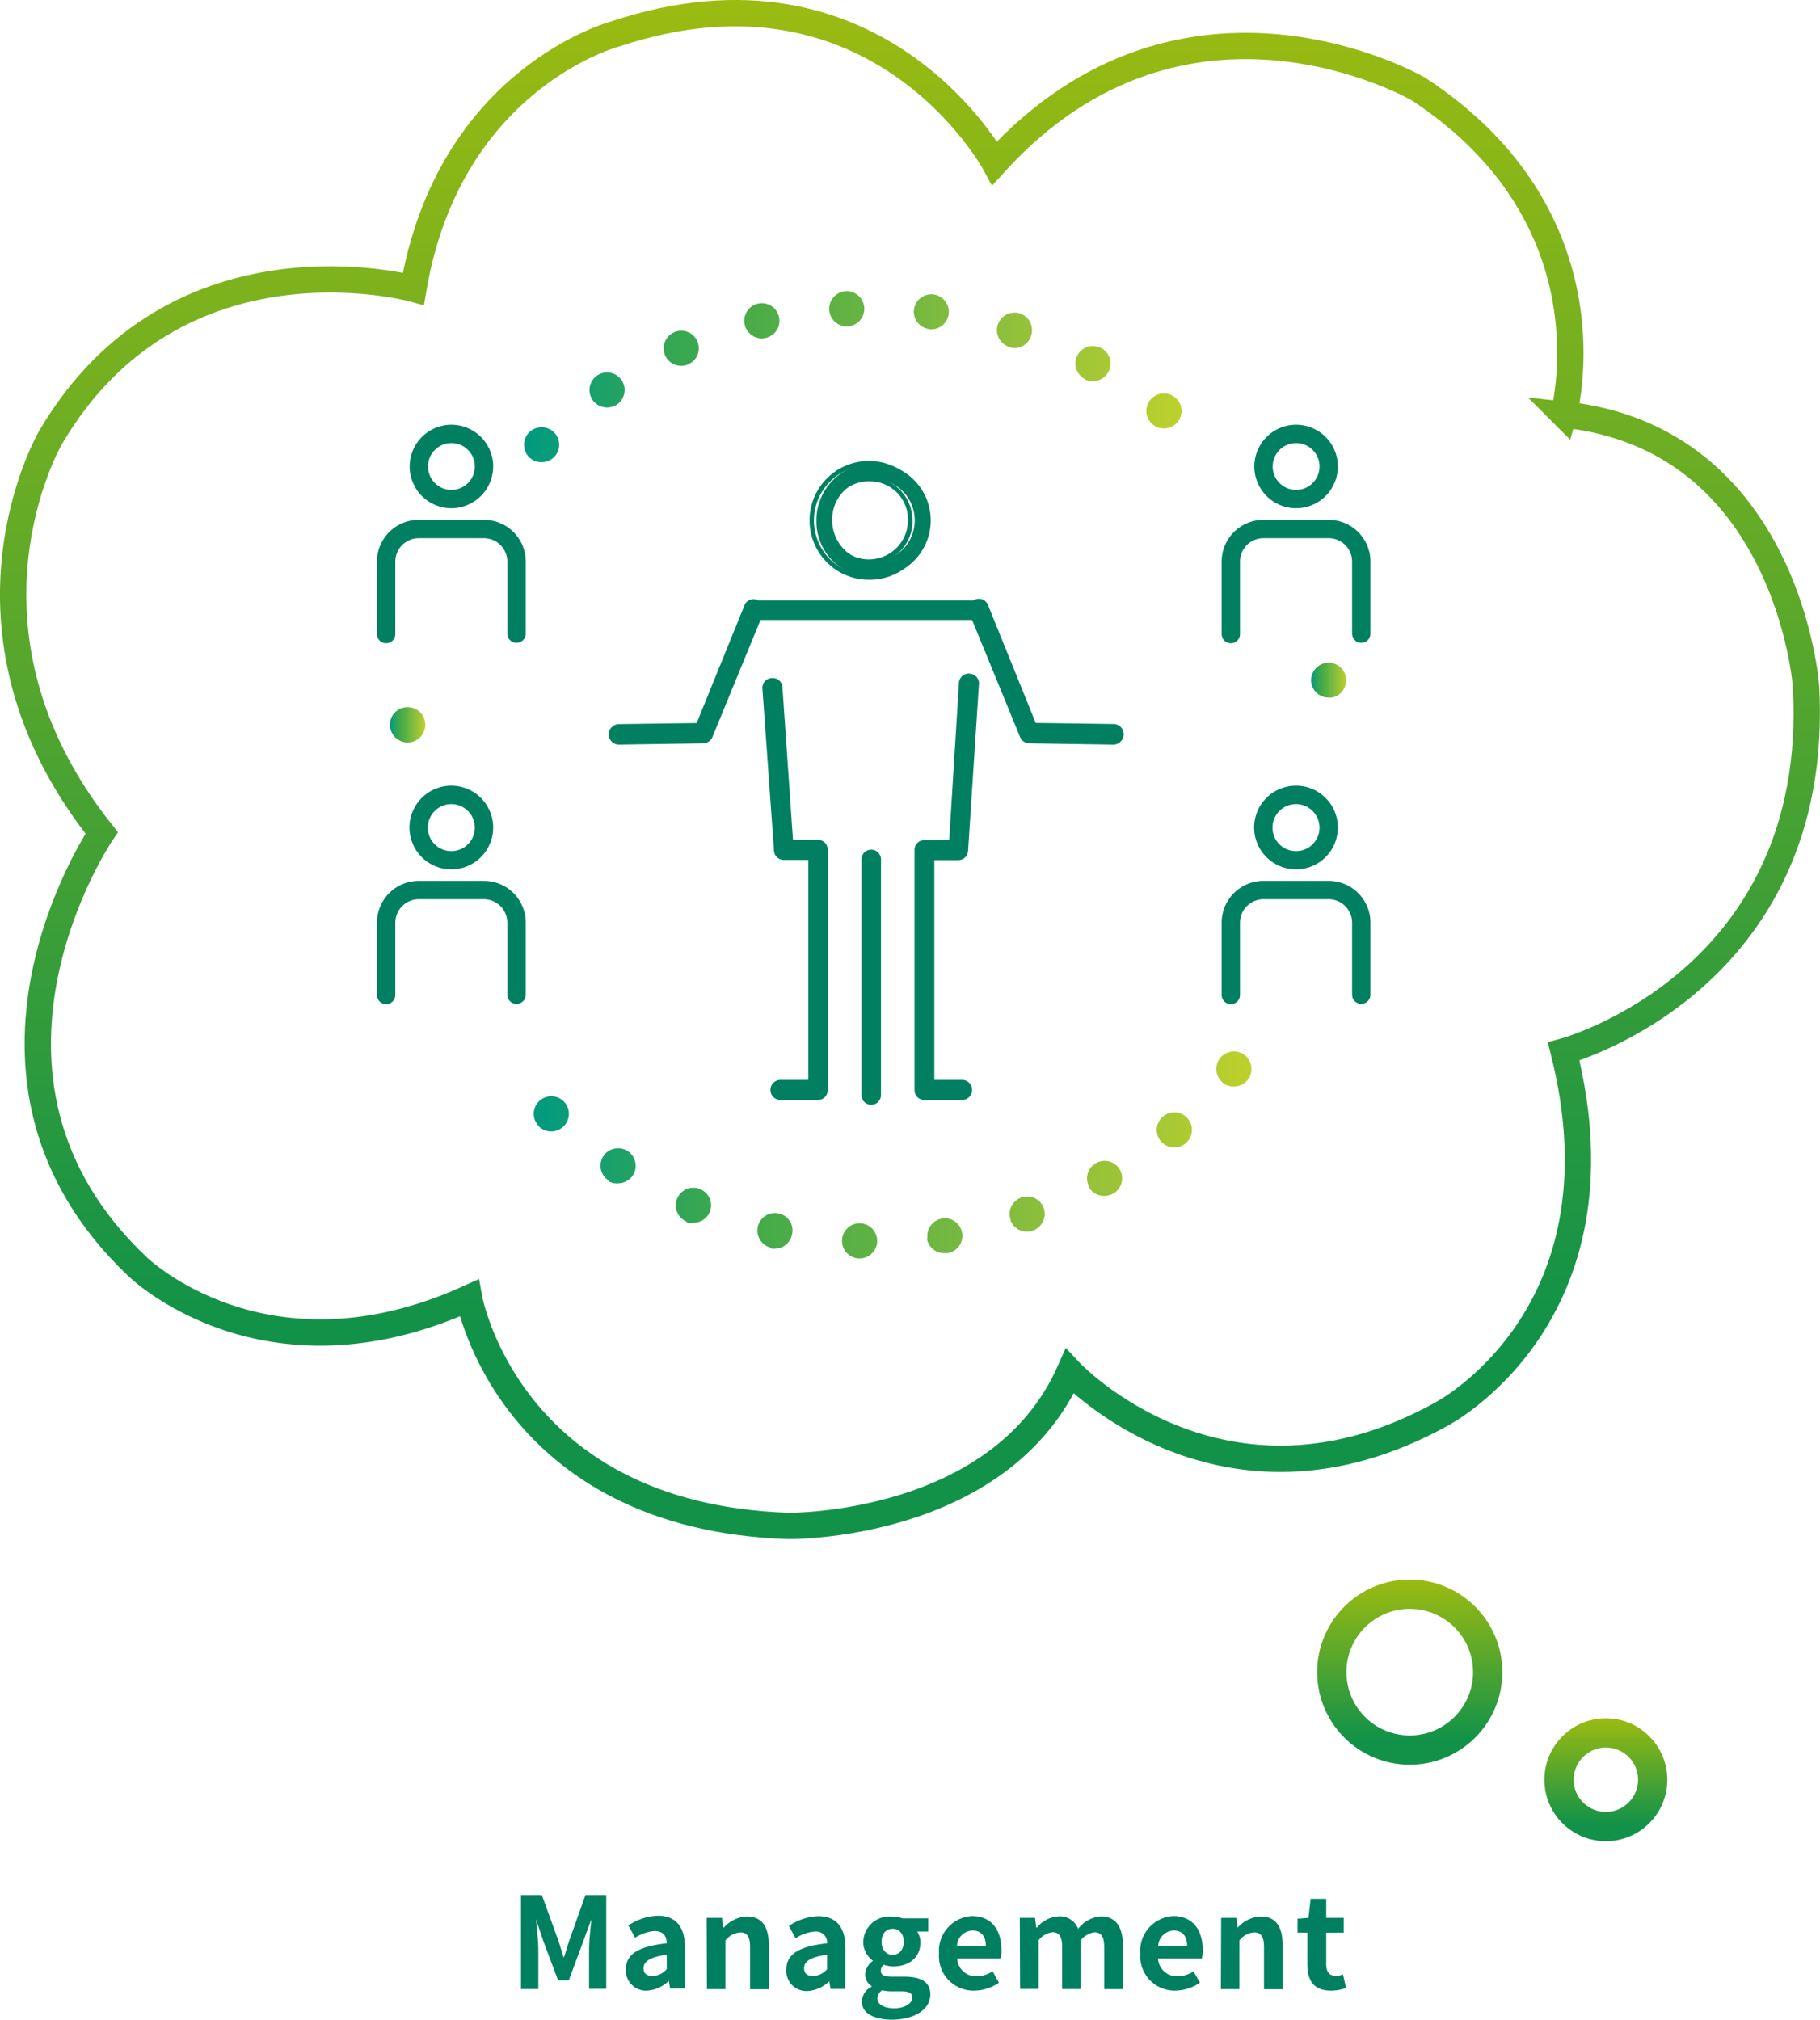 <svg xmlns="http://www.w3.org/2000/svg" xmlns:xlink="http://www.w3.org/1999/xlink" viewBox="0 0 186.55 207.04"><defs><linearGradient id="a" x1="93.28" y1="157.77" x2="93.28" gradientUnits="userSpaceOnUse"><stop offset=".14" stop-color="#129248"/><stop offset=".87" stop-color="#86b519"/><stop offset="1" stop-color="#9bbb11"/></linearGradient><linearGradient id="c" x1="144.5" y1="180.91" x2="144.5" y2="161.92" xlink:href="#a"/><linearGradient id="d" x1="164.6" y1="188.73" x2="164.6" y2="176.14" xlink:href="#a"/><linearGradient id="b" x1="54.69" y1="118.41" x2="128.26" y2="118.41" gradientUnits="userSpaceOnUse"><stop offset="0" stop-color="#009a80"/><stop offset=".02" stop-color="#049b7d"/><stop offset=".2" stop-color="#31a657"/><stop offset=".3" stop-color="#42aa49"/><stop offset=".47" stop-color="#5eb244"/><stop offset=".68" stop-color="#87bd3e"/><stop offset=".86" stop-color="#a3c735"/><stop offset="1" stop-color="#bdd12c"/></linearGradient><linearGradient id="e" x1="134.39" y1="69.74" x2="137.99" y2="69.74" xlink:href="#b"/><linearGradient id="f" x1="53.72" y1="38.62" x2="121.11" y2="38.62" xlink:href="#b"/><linearGradient id="g" x1="39.97" y1="74.31" x2="43.57" y2="74.31" xlink:href="#b"/></defs><path d="M160.27 42.49s5.58-20-14.92-33.39c0 0-23.89-13.83-43.39 7.62 0 0-12-22.2-38.9-13.24 0 0-17 4.48-20.69 26.12 0 0-24.32-6.68-37.19 15.25 0 0-11.45 19.55 5.24 40.53 0 0-16.93 24.93 3.66 44.45 0 0 13 12.76 34 3.23 0 0 4 22.41 32.73 23.36 0 0 21.67.3 28.84-15.83 0 0 15.66 16.78 38.07 4.39 0 0 19.4-10 12.56-37.19 0 0 26.48-7.09 24.84-37.4.01 0-1.82-25.49-24.85-27.9z" fill="none" stroke-miterlimit="10" stroke-width="2.7" stroke="url(#a)"/><circle cx="144.5" cy="171.41" r="7.99" fill="none" stroke-miterlimit="10" stroke-width="3" stroke="url(#c)"/><circle cx="164.6" cy="182.44" r="4.8" fill="none" stroke-miterlimit="10" stroke-width="3" stroke="url(#d)"/><path d="M89.3 59.2a5.86 5.86 0 1 0-5.62-5.85 5.76 5.76 0 0 0 5.62 5.85zm0-10.08a4.23 4.23 0 1 1-4 4.23 4.12 4.12 0 0 1 4-4.23z" fill="#008060"/><path d="M89.3 59.43a6.09 6.09 0 1 1 5.86-6.09 6 6 0 0 1-5.86 6.09zm0-11.71a5.63 5.63 0 1 0 5.39 5.62 5.52 5.52 0 0 0-5.39-5.62zm0 10.08a4.46 4.46 0 1 1 4.23-4.46 4.35 4.35 0 0 1-4.23 4.46zm0-8.45a4 4 0 1 0 3.76 4 3.88 3.88 0 0 0-3.76-4zM100 63.32H77.22v-1.59h22.85z" fill="#008060"/><path d="M100.24 63.55H77v-2h23.32zm-22.78-.47h22.33v-1.12H77.46zm6.38 23.25h-2.78L80 70.47a.78.78 0 0 0-.85-.73.8.8 0 0 0-.73.86l1.16 16.58a.8.8 0 0 0 .79.74H83v23h-3a.79.79 0 0 0 0 1.58h3.88a.79.79 0 0 0 .79-.79V87.12a.79.79 0 0 0-.83-.79z" fill="#008060"/><path d="M83.84 112.76H80a1 1 0 1 1 0-2.06h2.85V88.15h-2.52a1 1 0 0 1-1-1l-1.18-16.54a1 1 0 0 1 .94-1.1 1 1 0 0 1 1.11.94l1.08 15.64h2.56a1 1 0 0 1 1 1v24.61a1 1 0 0 1-1 1.06zM80 111.17a.56.56 0 0 0 0 1.12h3.88a.56.56 0 0 0 .56-.56V87.12a.56.56 0 0 0-.56-.56h-3l-1.15-16.07a.57.57 0 0 0-.6-.52.58.58 0 0 0-.52.61l1.16 16.59a.56.56 0 0 0 .56.51h3v23.49zm14.74-24.84h2.77L98.57 70a.78.78 0 0 1 .85-.73.8.8 0 0 1 .73.86L99 87.18a.81.81 0 0 1-.8.74h-2.67v23h3.08a.79.79 0 1 1 0 1.58h-3.87a.79.79 0 0 1-.79-.79V87.12a.79.79 0 0 1 .79-.79z" fill="#008060"/><path d="M98.61 112.76h-3.87a1 1 0 0 1-1-1V87.12a1 1 0 0 1 1-1h2.55l1-16.06a1 1 0 0 1 1.11-1 1 1 0 0 1 .94 1.11l-1.11 17a1 1 0 0 1-1 1h-2.46v22.53h2.84a1 1 0 0 1 0 2.06zm-3.87-26.2a.56.56 0 0 0-.56.56v24.61a.56.56 0 0 0 .56.56h3.87a.56.56 0 0 0 0-1.12H95.3V87.68h3a.55.55 0 0 0 .55-.51l1.12-17a.56.56 0 0 0-.52-.6.55.55 0 0 0-.6.51l-1.07 16.5zm-5.44.75a.79.79 0 0 0-.79.79v24.12a.8.8 0 1 0 1.59 0V88.1a.79.79 0 0 0-.8-.79z" fill="#008060"/><path d="M89.3 113.25a1 1 0 0 1-1-1V88.1a1 1 0 1 1 2 0v24.12a1 1 0 0 1-1 1.03zm0-25.71a.56.56 0 0 0-.56.56v24.12a.56.56 0 0 0 1.12 0V88.1a.56.56 0 0 0-.56-.56zM62.94 75.92a.8.8 0 0 0 .53.17L72.1 76a.81.81 0 0 0 .7-.44L78 62.92a.82.82 0 0 0-.35-1.1.81.81 0 0 0-1.1.35l-4.98 12.18-8.15.11a.82.82 0 0 0-.48 1.46z" fill="#008060"/><path d="M63.44 76.33a1.05 1.05 0 0 1-.65-.23 1.06 1.06 0 0 1-.4-.79 1.1 1.1 0 0 1 .29-.75 1.06 1.06 0 0 1 .73-.33l8-.11 4.87-12a1 1 0 0 1 1.94.14 1 1 0 0 1-.07.81L73 75.61a1.06 1.06 0 0 1-.91.59l-8.64.13zm-.36-.59a.64.64 0 0 0 .38.12l8.64-.13a.57.57 0 0 0 .5-.31l5.13-12.59a.6.6 0 0 0 0-.47.59.59 0 0 0-1.08-.08l-5 12.3-8.31.12a.55.55 0 0 0-.4.18.58.58 0 0 0-.16.42.63.63 0 0 0 .22.44zm51.56.18a.85.85 0 0 1-.54.17l-8.63-.09a.82.82 0 0 1-.7-.44l-5.14-12.64a.8.8 0 0 1 .35-1.1.82.82 0 0 1 1.1.35L106 74.35l8.16.11a.82.82 0 0 1 .79.85.81.81 0 0 1-.31.61z" fill="#008060"/><path d="M114.13 76.33l-8.63-.13a1.06 1.06 0 0 1-.91-.57L99.41 63a1.07 1.07 0 0 1-.06-.79 1 1 0 0 1 1.93-.16l4.88 12.06 8 .11a1.1 1.1 0 0 1 .74.33 1.05 1.05 0 0 1-.12 1.54 1 1 0 0 1-.65.24zM100.35 62a.54.54 0 0 0-.27.07.54.54 0 0 0-.28.33.59.59 0 0 0 0 .45l5.2 12.59a.56.56 0 0 0 .49.29l8.63.13a.59.59 0 0 0 .38-.12.56.56 0 0 0 .22-.44.57.57 0 0 0-.15-.42.59.59 0 0 0-.41-.18l-8.31-.12-5-12.32a.57.57 0 0 0-.5-.26zM53 65.89a.94.94 0 0 1-1-.89v-7.43a2.4 2.4 0 0 0-2.4-2.4h-6.68a2.4 2.4 0 0 0-2.4 2.4V65a.94.94 0 0 1-1.88 0v-7.43a4.28 4.28 0 0 1 4.28-4.28h6.69a4.28 4.28 0 0 1 4.28 4.28V65a.94.94 0 0 1-.89.89zM46.27 52.1a4.28 4.28 0 1 1 4.28-4.28 4.29 4.29 0 0 1-4.28 4.28zm0-6.68a2.4 2.4 0 1 0 2.4 2.4 2.4 2.4 0 0 0-2.4-2.4zM53 102.91a.94.94 0 0 1-1-.91v-7.42a2.41 2.41 0 0 0-2.4-2.4h-6.68a2.41 2.41 0 0 0-2.4 2.4V102a.94.94 0 0 1-1.88 0v-7.42a4.28 4.28 0 0 1 4.28-4.28h6.69a4.28 4.28 0 0 1 4.28 4.28V102a.94.94 0 0 1-.89.91zm-6.73-13.79a4.29 4.29 0 1 1 4.28-4.29 4.29 4.29 0 0 1-4.28 4.29zm0-6.69a2.41 2.41 0 1 0 2.4 2.4 2.41 2.41 0 0 0-2.4-2.4zm93.26-16.54a.94.94 0 0 1-.94-.94v-7.38a2.4 2.4 0 0 0-2.4-2.4h-6.69a2.4 2.4 0 0 0-2.4 2.4V65a.94.94 0 1 1-1.88 0v-7.43a4.28 4.28 0 0 1 4.28-4.28h6.69a4.28 4.28 0 0 1 4.28 4.28V65a.94.94 0 0 1-.94.89zm-6.69-13.79a4.28 4.28 0 1 1 4.29-4.28 4.28 4.28 0 0 1-4.29 4.28zm0-6.68a2.4 2.4 0 1 0 2.41 2.4 2.4 2.4 0 0 0-2.41-2.4zm6.69 57.49a.94.94 0 0 1-.94-.94v-7.39a2.41 2.41 0 0 0-2.4-2.4h-6.69a2.41 2.41 0 0 0-2.4 2.4V102a.94.94 0 0 1-1.88 0v-7.42a4.28 4.28 0 0 1 4.28-4.28h6.69a4.28 4.28 0 0 1 4.28 4.28V102a.94.94 0 0 1-.94.91zm-6.69-13.79a4.29 4.29 0 1 1 4.29-4.29 4.29 4.29 0 0 1-4.29 4.29zm0-6.69a2.41 2.41 0 1 0 2.41 2.4 2.41 2.41 0 0 0-2.41-2.4z" fill="#008060"/><path d="M88.06 129a1.79 1.79 0 0 1-1.75-1.84 1.8 1.8 0 0 1 1.84-1.76 1.81 1.81 0 0 1 1.76 1.85 1.8 1.8 0 0 1-1.8 1.75zm7-2.09a1.81 1.81 0 0 1 1.5-2 1.79 1.79 0 0 1 2.06 1.49 1.8 1.8 0 0 1-1.5 2.06.89.89 0 0 1-.28 0 1.8 1.8 0 0 1-1.84-1.52zm-16 1a1.81 1.81 0 0 1-1.39-2.14 1.79 1.79 0 0 1 2.13-1.38 1.77 1.77 0 0 1 1.39 2.12 1.8 1.8 0 0 1-1.76 1.49 2.46 2.46 0 0 1-.37 0zm24.53-2.87a1.78 1.78 0 0 1 1.1-2.28 1.79 1.79 0 0 1 2.29 1.08 1.81 1.81 0 0 1-1.09 2.3 1.61 1.61 0 0 1-.6.12 1.81 1.81 0 0 1-1.7-1.14zm-33.19.2a1.81 1.81 0 0 1-1-2.35 1.79 1.79 0 0 1 2.35-1 1.79 1.79 0 0 1 1 2.35 1.8 1.8 0 0 1-1.66 1.1 2 2 0 0 1-.69-.02zm41.26-3.54a1.8 1.8 0 0 1 .66-2.46 1.8 1.8 0 0 1 2.46.65 1.81 1.81 0 0 1-.66 2.46 1.87 1.87 0 0 1-.9.24 1.79 1.79 0 0 1-1.56-.81zm-49.28-.69a1.8 1.8 0 0 1-.54-2.49 1.82 1.82 0 0 1 2.49-.53 1.81 1.81 0 0 1 .54 2.5 1.84 1.84 0 0 1-1.52.81 1.67 1.67 0 0 1-.97-.21zM119 117a1.8 1.8 0 0 1 .2-2.54 1.8 1.8 0 0 1 2.54.2 1.8 1.8 0 0 1-.2 2.53 1.8 1.8 0 0 1-1.17.43A1.81 1.81 0 0 1 119 117zm-63.73-1.52a1.8 1.8 0 0 1-.07-2.54 1.81 1.81 0 0 1 2.55-.07 1.8 1.8 0 0 1 .07 2.54 1.79 1.79 0 0 1-1.31.57 1.8 1.8 0 0 1-1.26-.49zm70.07-4.5a1.81 1.81 0 0 1-.26-2.54 1.81 1.81 0 0 1 2.53-.26 1.82 1.82 0 0 1 .26 2.55 1.86 1.86 0 0 1-1.4.65 1.78 1.78 0 0 1-1.15-.38z" fill="url(#b)"/><path d="M134.43 70.1a1.8 1.8 0 0 1 1.4-2.13 1.81 1.81 0 0 1 2.12 1.4 1.82 1.82 0 0 1-1.4 2.14 2.17 2.17 0 0 1-.36 0 1.79 1.79 0 0 1-1.76-1.41z" fill="url(#e)"/><path d="M54.24 46.87a1.81 1.81 0 0 1 0-2.55 1.81 1.81 0 0 1 2.55 0 1.8 1.8 0 0 1 0 2.54 1.81 1.81 0 0 1-1.28.52 1.79 1.79 0 0 1-1.27-.51zm63.94-3.34a1.79 1.79 0 0 1-.28-2.53 1.8 1.8 0 0 1 2.53-.27 1.78 1.78 0 0 1 .28 2.52 1.81 1.81 0 0 1-1.41.67 1.77 1.77 0 0 1-1.12-.39zM60.74 41a1.8 1.8 0 0 1 .46-2.5 1.8 1.8 0 0 1 2.51.46 1.81 1.81 0 0 1-.46 2.5 1.85 1.85 0 0 1-1 .31 1.81 1.81 0 0 1-1.51-.77zm50.44-2.15a1.8 1.8 0 0 1-.73-2.44 1.79 1.79 0 0 1 2.44-.72 1.79 1.79 0 0 1 .72 2.44 1.79 1.79 0 0 1-1.58.94 1.74 1.74 0 0 1-.85-.19zm-43-2.41a1.81 1.81 0 0 1 .91-2.38 1.8 1.8 0 0 1 2.38.9 1.8 1.8 0 0 1-.91 2.38 1.61 1.61 0 0 1-.73.16 1.82 1.82 0 0 1-1.64-1.03zm35.26-.88a1.81 1.81 0 0 1-1.17-2.27 1.8 1.8 0 0 1 2.27-1.16 1.8 1.8 0 0 1 1.16 2.26 1.78 1.78 0 0 1-1.7 1.28 2.09 2.09 0 0 1-.55-.08zm-27.1-2.25a1.8 1.8 0 0 1 1.33-2.18 1.8 1.8 0 0 1 2.17 1.33 1.79 1.79 0 0 1-1.33 2.17 2 2 0 0 1-.42.06 1.81 1.81 0 0 1-1.74-1.35zm18.89.42a1.8 1.8 0 0 1-1.55-2 1.8 1.8 0 0 1 2-1.55 1.8 1.8 0 0 1 1.56 2 1.81 1.81 0 0 1-1.79 1.58.93.93 0 0 1-.21 0zM85 31.76a1.8 1.8 0 0 1 1.7-1.91 1.81 1.81 0 0 1 1.89 1.72 1.8 1.8 0 0 1-1.7 1.88h-.1A1.78 1.78 0 0 1 85 31.76z" fill="url(#f)"/><path d="M41.58 76.1a1.82 1.82 0 0 1-1.6-2 1.79 1.79 0 0 1 2-1.59 1.78 1.78 0 0 1 1.6 2 1.8 1.8 0 0 1-1.79 1.6h-.19z" fill="url(#g)"/><path d="M53.4 194.26h2.14l1.63 4.5c.21.59.39 1.23.59 1.86h.06c.21-.63.38-1.27.59-1.86l1.6-4.5h2.13v9.62h-1.76v-4c0-.91.15-2.25.24-3.16l-.83 2.28-1.49 4h-1.1l-1.5-4-.76-2.26c.09.91.24 2.25.24 3.16v4H53.4zm10.75 7.64c0-1.56 1.26-2.38 4.19-2.69 0-.71-.34-1.26-1.24-1.26a4.14 4.14 0 0 0-2 .69l-.69-1.26a5.77 5.77 0 0 1 3-1c1.84 0 2.79 1.1 2.79 3.21v4.25h-1.51l-.14-.78a3.47 3.47 0 0 1-2.2 1 2.07 2.07 0 0 1-2.2-2.16zm4.19-.05v-1.47c-1.77.24-2.37.72-2.37 1.37s.41.81 1 .81a2 2 0 0 0 1.37-.71zm4.09-5.25H74l.14 1h.05a3.34 3.34 0 0 1 2.36-1.14c1.58 0 2.25 1.09 2.25 2.92v4.54h-1.92v-4.3c0-1.12-.31-1.53-1-1.53a2.12 2.12 0 0 0-1.52.82v5h-1.9zm8.17 5.3c0-1.56 1.26-2.38 4.18-2.69a1.13 1.13 0 0 0-1.23-1.21 4.07 4.07 0 0 0-2 .69l-.69-1.26a5.71 5.71 0 0 1 3-1c1.84 0 2.79 1.1 2.79 3.21v4.25h-1.52l-.13-.79a3.45 3.45 0 0 1-2.2 1 2.06 2.06 0 0 1-2.2-2.2zm4.18-.05v-1.47c-1.77.24-2.36.72-2.36 1.37s.4.81 1 .81a1.94 1.94 0 0 0 1.36-.71zm3.56 3.32a1.76 1.76 0 0 1 1-1.51v-.07a1.37 1.37 0 0 1-.66-1.22 1.78 1.78 0 0 1 .8-1.36V201a2.41 2.41 0 0 1-1-1.9 2.68 2.68 0 0 1 2.94-2.63 3.27 3.27 0 0 1 1.09.18h2.63V198H94a1.88 1.88 0 0 1 .34 1.11c0 1.64-1.25 2.47-2.81 2.47a3.28 3.28 0 0 1-.94-.17.74.74 0 0 0-.31.62c0 .39.29.6 1.15.6h1.23c1.76 0 2.7.55 2.7 1.82 0 1.47-1.52 2.59-4 2.59-1.69-.04-3.02-.59-3.02-1.87zm5.17-.39c0-.52-.42-.65-1.2-.65h-.89a3.82 3.82 0 0 1-1-.11 1.08 1.08 0 0 0-.48.85c0 .61.67 1 1.74 1s1.83-.52 1.83-1.09zm-.88-5.73c0-.85-.48-1.33-1.13-1.33s-1.14.48-1.14 1.33.5 1.34 1.14 1.34 1.13-.48 1.13-1.34zm3.62 1.2a3.56 3.56 0 0 1 3.4-3.83c2 0 3 1.46 3 3.48a3.67 3.67 0 0 1-.09.87h-4.45a1.92 1.92 0 0 0 2 1.82 3 3 0 0 0 1.63-.51l.65 1.17a4.51 4.51 0 0 1-2.54.81 3.53 3.53 0 0 1-3.6-3.81zm4.8-.74c0-1-.44-1.61-1.38-1.61a1.63 1.63 0 0 0-1.58 1.61zm3.48-2.91h1.56l.13 1h.06a3.07 3.07 0 0 1 2.23-1.15 2 2 0 0 1 2 1.27 3.25 3.25 0 0 1 2.32-1.27c1.55 0 2.26 1.09 2.26 2.92v4.54h-1.91v-4.3c0-1.12-.33-1.53-1-1.53a2.16 2.16 0 0 0-1.4.82v5h-1.91v-4.3c0-1.12-.33-1.53-1-1.53a2.15 2.15 0 0 0-1.41.82v5h-1.9zm12.35 3.65a3.56 3.56 0 0 1 3.4-3.83c2 0 3 1.46 3 3.48a3.67 3.67 0 0 1-.09.87h-4.49a1.92 1.92 0 0 0 2 1.82 3 3 0 0 0 1.64-.51l.65 1.17a4.57 4.57 0 0 1-2.55.81 3.53 3.53 0 0 1-3.56-3.81zm4.8-.74c0-1-.44-1.61-1.38-1.61a1.63 1.63 0 0 0-1.58 1.61zm3.49-2.91h1.56l.13 1a3.38 3.38 0 0 1 2.37-1.14c1.57 0 2.24 1.09 2.24 2.92v4.54h-1.91v-4.3c0-1.12-.31-1.53-1-1.53a2.09 2.09 0 0 0-1.52.82v5h-1.9zm8.83 4.73v-3.22h-1v-1.42l1.12-.09.22-1.95h1.6v1.95h1.79v1.51h-1.79v3.22c0 .83.33 1.22 1 1.22a2.36 2.36 0 0 0 .72-.15l.31 1.39a4.72 4.72 0 0 1-1.53.27c-1.82 0-2.44-1.06-2.44-2.73z" fill="#008060"/></svg>